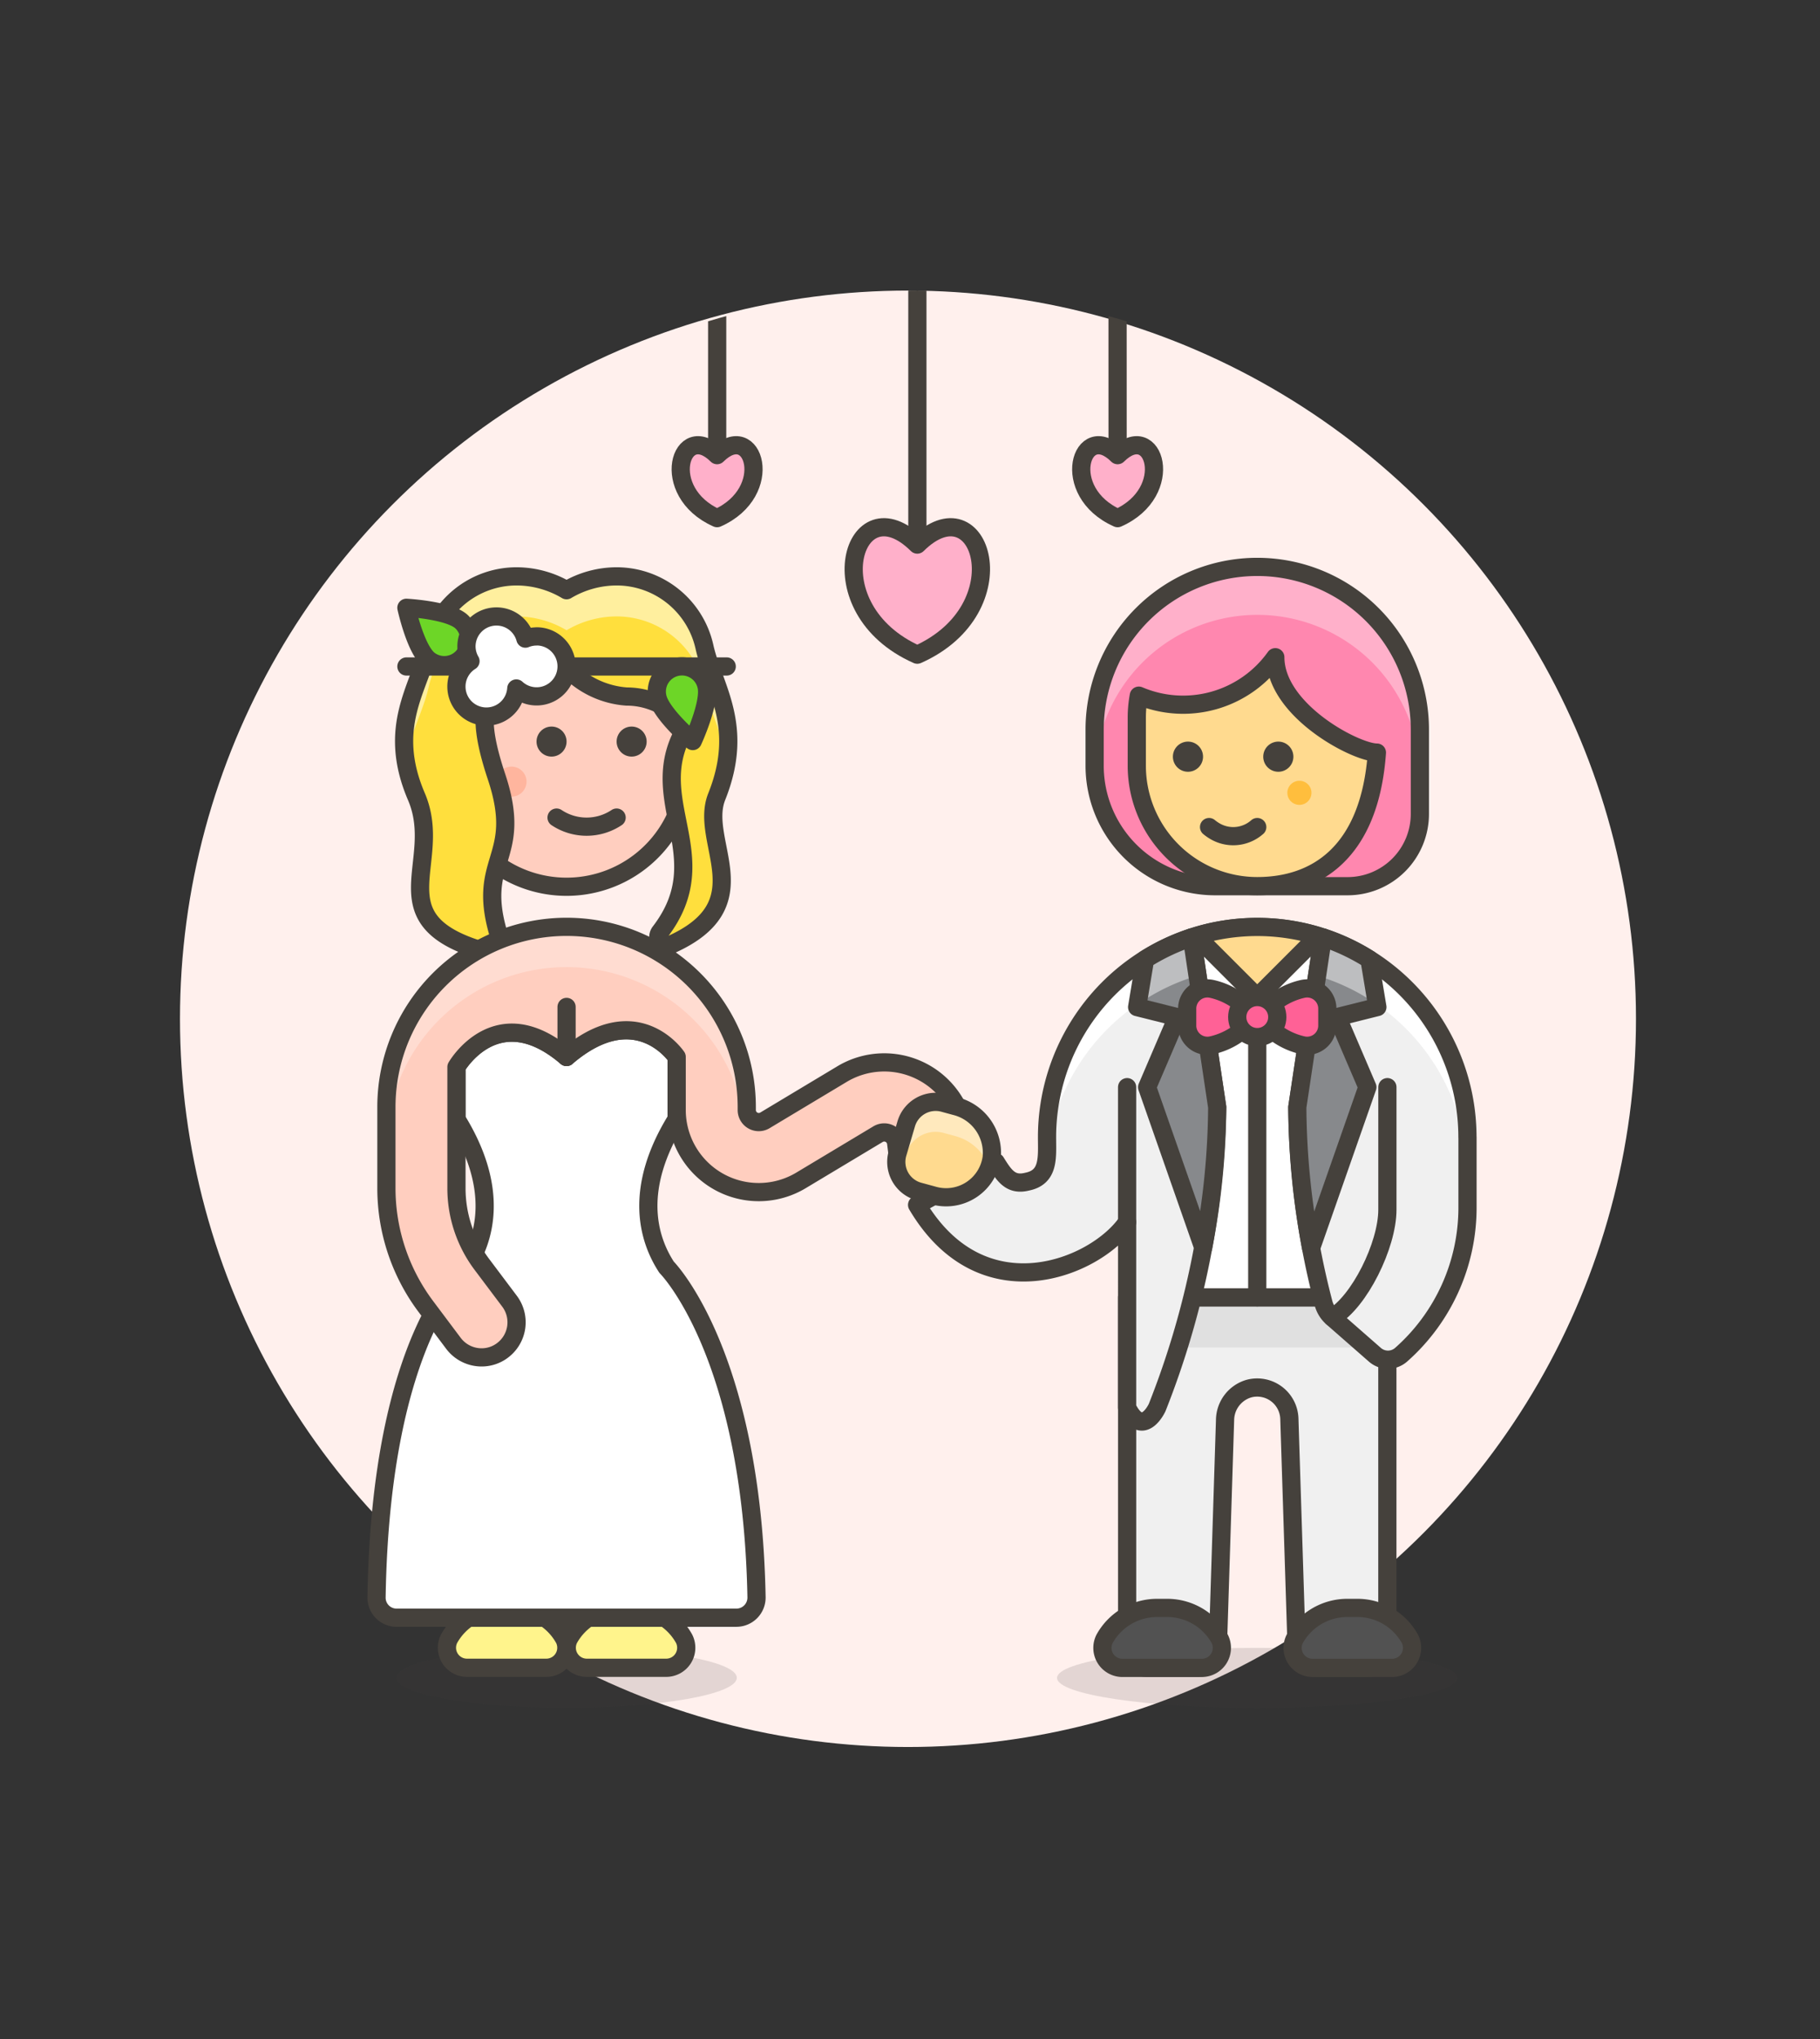 <svg id="Multicolor" xmlns="http://www.w3.org/2000/svg" xmlns:xlink="http://www.w3.org/1999/xlink" viewBox="0 0 100 112"><rect x="0" y="0" width="100" height="112" fill="#333333" stroke="none"/><defs><style>.cls-1,.cls-23,.cls-6{fill:none;}.cls-2{fill:#fff0ed;}.cls-13,.cls-3{fill:#ffcebf;}.cls-12,.cls-17,.cls-21,.cls-23,.cls-28,.cls-3,.cls-30,.cls-6,.cls-8,.cls-9{stroke:#45413c;stroke-linejoin:round;}.cls-12,.cls-17,.cls-21,.cls-3,.cls-30,.cls-6,.cls-8,.cls-9{stroke-linecap:round;}.cls-4,.cls-7{fill:#45413c;}.cls-5{fill:#ffb59e;}.cls-7{opacity:0.15;}.cls-8{fill:#fff48c;}.cls-22,.cls-9{fill:#fff;}.cls-10{fill:#ffdf3d;}.cls-11{fill:#ffef9e;}.cls-12{fill:#6dd627;}.cls-14{fill:#ffdcd1;}.cls-15{fill:#ff87af;}.cls-16,.cls-30{fill:#ffb0ca;}.cls-17,.cls-24{fill:#ffda8f;}.cls-18{fill:#ffbe3d;}.cls-19{fill:#f0f0f0;}.cls-20{fill:#e0e0e0;}.cls-21{fill:#525252;}.cls-25{fill:#ffe9bd;}.cls-26{fill:#87898c;}.cls-27{fill:#bdbec0;}.cls-28{fill:#ff6196;}.cls-29{clip-path:url(#clip-path);}</style><clipPath id="clip-path"><circle class="cls-1" cx="50.405" cy="55.961" r="40"/></clipPath></defs><title>21- wedding-lesbian-suit-gawn-dance-2</title><g id="Background"><g id="New_Symbol_93-41" data-name="New Symbol 93"><circle class="cls-2" cx="49.889" cy="55.961" r="40"/></g></g><g id="Scene"><path class="cls-3" d="M31.13,33.309a6.6,6.6,0,0,0-6.6,6.6v.88a1.347,1.347,0,0,0,.139,2.667A6.6,6.6,0,0,0,37.73,42.109v-2.2A6.6,6.6,0,0,0,31.13,33.309Z"/><circle class="cls-4" cx="30.305" cy="40.734" r="0.825"/><circle class="cls-4" cx="34.705" cy="40.734" r="0.825"/><circle class="cls-5" cx="28.105" cy="42.934" r="0.825"/><path class="cls-6" d="M30.58,44.909a2.975,2.975,0,0,0,3.3,0"/><ellipse class="cls-7" cx="31.134" cy="92.159" rx="9.35" ry="1.65"/><path class="cls-8" d="M32.246,91.609a1.1,1.1,0,0,1-.987-1.595,3.3,3.3,0,0,1,2.889-1.7h.55a3.3,3.3,0,0,1,2.89,1.7,1.1,1.1,0,0,1-.987,1.595Z"/><path class="cls-8" d="M25.662,91.609a1.1,1.1,0,0,1-.987-1.595,3.3,3.3,0,0,1,2.89-1.7h.55A3.3,3.3,0,0,1,31,90.014a1.1,1.1,0,0,1-.987,1.595Z"/><path class="cls-9" d="M20.689,87.742a1.1,1.1,0,0,0,1.1,1.117H40.467a1.106,1.106,0,0,0,1.1-1.12c-.249-13.44-4.94-18.13-4.94-18.13-1.014-1.552-1.838-4.29.55-8.141V58.059s-2.2-3.3-6.05,0c-3.848-3.294-6.05.553-6.05.553v2.859c2.388,3.851,1.565,6.589.55,8.141C25.63,69.609,20.921,73.272,20.689,87.742Z"/><path class="cls-10" d="M38.706,35.53a4.949,4.949,0,0,0-4.83-3.871,5.418,5.418,0,0,0-2.746.761,5.411,5.411,0,0,0-2.745-.761,4.949,4.949,0,0,0-4.83,3.871c-.5,2.26-2.325,4.379-.675,8.229,1.572,3.668-2.347,6.837,3.937,8.555a.551.551,0,0,0,.669-.7c-1.47-4.507,1.343-4.307-.206-8.954-.936-2.81-1.1-4.95,1.1-4.95a3.363,3.363,0,0,0,2.75-1.044,4.962,4.962,0,0,0,3.3,1.594,4.125,4.125,0,0,1,3.3,1.65c-2.488,3.981,1.779,7.062-1.462,11.28a.469.469,0,0,0,.562.715c5.079-2.252,1.553-5.651,2.55-8.145C40.936,39.87,39.21,37.79,38.706,35.53Z"/><path class="cls-11" d="M23.555,37.73a4.949,4.949,0,0,1,4.83-3.871,5.411,5.411,0,0,1,2.745.761,5.418,5.418,0,0,1,2.746-.761,4.949,4.949,0,0,1,4.83,3.871c.289,1.3.977,2.533,1.221,4.084.421-2.7-.808-4.433-1.221-6.284a4.949,4.949,0,0,0-4.83-3.871,5.418,5.418,0,0,0-2.746.761,5.411,5.411,0,0,0-2.745-.761,4.949,4.949,0,0,0-4.83,3.871c-.412,1.848-1.7,3.6-1.258,6.284C22.552,40.266,23.267,39.02,23.555,37.73Z"/><path class="cls-6" d="M38.706,35.53a4.949,4.949,0,0,0-4.83-3.871,5.418,5.418,0,0,0-2.746.761,5.411,5.411,0,0,0-2.745-.761,4.949,4.949,0,0,0-4.83,3.871c-.5,2.26-2.325,4.379-.675,8.229,1.572,3.668-2.347,6.837,3.937,8.555a.551.551,0,0,0,.669-.7c-1.47-4.507,1.343-4.307-.206-8.954-.936-2.81-1.1-4.95,1.1-4.95a3.363,3.363,0,0,0,2.75-1.044,4.962,4.962,0,0,0,3.3,1.594,4.125,4.125,0,0,1,3.3,1.65c-2.488,3.981,1.779,7.062-1.462,11.28a.469.469,0,0,0,.562.715c5.079-2.252,1.553-5.651,2.55-8.145C40.936,39.87,39.21,37.79,38.706,35.53Z"/><line class="cls-6" x1="39.93" y1="36.609" x2="22.33" y2="36.609"/><path class="cls-12" d="M36.125,38.3a1.382,1.382,0,1,1,2.7-.59c.2.932-.76,2.995-.76,2.995S36.329,39.229,36.125,38.3Z"/><path class="cls-12" d="M25.331,34.123a1.382,1.382,0,0,1-1.79,2.105c-.727-.618-1.211-2.843-1.211-2.843S24.6,33.505,25.331,34.123Z"/><path class="cls-9" d="M29.48,34.959a1.645,1.645,0,0,0-.613.12,1.647,1.647,0,0,0-3.237.43,1.619,1.619,0,0,0,.221.808,1.647,1.647,0,1,0,2.518,1.5,1.648,1.648,0,1,0,1.111-2.862Z"/><path class="cls-13" d="M51.445,64.919a1.928,1.928,0,0,0,1.671-2.15l-.058-.463A4.508,4.508,0,0,0,46.263,59l-4.238,2.543a.651.651,0,0,1-.335.092.66.66,0,0,1-.659-.66v-.165a9.9,9.9,0,0,0-19.8,0v4.473a10.848,10.848,0,0,0,2.156,6.468l1.529,2.039a1.937,1.937,0,0,0,1.541.77,1.9,1.9,0,0,0,1.155-.386A1.928,1.928,0,0,0,28,71.479L26.467,69.44a6.966,6.966,0,0,1-1.387-4.158V58.609s2.2-3.847,6.05-.553c3.849-3.294,6.05,0,6.05,0v2.915a4.51,4.51,0,0,0,6.829,3.868l4.233-2.54a.655.655,0,0,1,.63-.029.659.659,0,0,1,.366.51l.058.464a1.92,1.92,0,0,0,1.9,1.689A1.867,1.867,0,0,0,51.445,64.919Z"/><path class="cls-14" d="M41.031,60.809a9.9,9.9,0,0,0-19.8,0v2.2a9.893,9.893,0,0,1,19.5-2.356.213.213,0,0,0,.224.162Z"/><path class="cls-6" d="M51.445,64.919a1.928,1.928,0,0,0,1.671-2.15l-.058-.463A4.508,4.508,0,0,0,46.263,59l-4.238,2.543a.651.651,0,0,1-.335.092.66.66,0,0,1-.659-.66v-.165a9.9,9.9,0,0,0-19.8,0v4.473a10.848,10.848,0,0,0,2.156,6.468l1.529,2.039a1.937,1.937,0,0,0,1.541.77,1.9,1.9,0,0,0,1.155-.386A1.928,1.928,0,0,0,28,71.479L26.467,69.44a6.966,6.966,0,0,1-1.387-4.158V58.609s2.2-3.847,6.05-.553c3.849-3.294,6.05,0,6.05,0v2.915a4.51,4.51,0,0,0,6.829,3.868l4.233-2.54a.655.655,0,0,1,.63-.029.659.659,0,0,1,.366.51l.058.464a1.92,1.92,0,0,0,1.9,1.689A1.867,1.867,0,0,0,51.445,64.919Z"/><line class="cls-6" x1="31.13" y1="55.309" x2="31.13" y2="58.059"/><path class="cls-15" d="M60.145,42.06V40.074a8.935,8.935,0,0,1,8.934-8.935h0a8.936,8.936,0,0,1,8.936,8.935v4.633a3.971,3.971,0,0,1-3.972,3.971h-7.28A6.618,6.618,0,0,1,60.145,42.06Z"/><path class="cls-16" d="M69.079,31.139a8.935,8.935,0,0,0-8.934,8.935V42.06c0,.075.02.145.022.221a8.929,8.929,0,0,1,17.848.441V40.074A8.936,8.936,0,0,0,69.079,31.139Z"/><path class="cls-6" d="M60.145,42.06V40.074a8.935,8.935,0,0,1,8.934-8.935h0a8.936,8.936,0,0,1,8.936,8.935v4.633a3.971,3.971,0,0,1-3.972,3.971h-7.28A6.618,6.618,0,0,1,60.145,42.06Z"/><path class="cls-17" d="M70.072,36.1c0,2.923,4.413,5.239,5.582,5.239-.395,5.554-3.395,7.336-6.575,7.336a6.618,6.618,0,0,1-6.618-6.618V39.412a6.641,6.641,0,0,1,.111-1.2A6.221,6.221,0,0,0,70.072,36.1Z"/><path class="cls-4" d="M70.238,40.736a.828.828,0,1,0,.827.828.827.827,0,0,0-.827-.828Z"/><path class="cls-4" d="M65.274,40.736a.828.828,0,1,0,.827.828.827.827,0,0,0-.827-.828Z"/><path class="cls-18" d="M70.734,43.549a.662.662,0,1,0,.662-.662A.663.663,0,0,0,70.734,43.549Z"/><path class="cls-6" d="M69.079,45.43a1.987,1.987,0,0,1-2.336.219,2.37,2.37,0,0,1-.311-.219"/><ellipse class="cls-7" cx="69.079" cy="92.166" rx="11" ry="1.65"/><path class="cls-19" d="M61.93,71.266v19.25a1.1,1.1,0,0,0,1.1,1.1h2.784a1.1,1.1,0,0,0,1.1-1.065L67.311,78a1.817,1.817,0,0,1,1.313-1.726,1.769,1.769,0,0,1,2.22,1.653l.4,12.625a1.1,1.1,0,0,0,1.1,1.065h2.784a1.1,1.1,0,0,0,1.1-1.1V71.266Z"/><rect class="cls-20" x="61.93" y="71.266" width="14.3" height="2.75"/><path class="cls-6" d="M61.93,71.266v19.25a1.1,1.1,0,0,0,1.1,1.1h2.784a1.1,1.1,0,0,0,1.1-1.065L67.311,78a1.817,1.817,0,0,1,1.313-1.726,1.769,1.769,0,0,1,2.22,1.653l.4,12.625a1.1,1.1,0,0,0,1.1,1.065h2.784a1.1,1.1,0,0,0,1.1-1.1V71.266Z"/><path class="cls-21" d="M76.482,91.616a1.1,1.1,0,0,0,.986-1.595,3.3,3.3,0,0,0-2.889-1.7h-.55a3.3,3.3,0,0,0-2.889,1.7,1.1,1.1,0,0,0,.987,1.595Z"/><path class="cls-21" d="M66.032,91.616a1.1,1.1,0,0,0,.986-1.595,3.3,3.3,0,0,0-2.889-1.7h-.55a3.3,3.3,0,0,0-2.889,1.7,1.1,1.1,0,0,0,.986,1.595Z"/><path class="cls-9" d="M69.079,50.916a11.54,11.54,0,0,0-3.594.571l.031,19.779h7.128l.032-19.778A11.535,11.535,0,0,0,69.079,50.916Z"/><line class="cls-6" x1="69.08" y1="54.766" x2="69.08" y2="71.266"/><path class="cls-17" d="M69.079,50.916a11.543,11.543,0,0,0-3.355.5l3.355,3.355,3.355-3.355A11.543,11.543,0,0,0,69.079,50.916Z"/><path class="cls-19" d="M57.529,62.466c0,1.1.132,2.2-1.1,2.442-.906.226-1.262-.351-1.716-1.078l-4.323,2.354c3.577,6.048,9.814,3.451,11.539.946V77.316c.858,1.727,1.65,0,1.65,0a46.905,46.905,0,0,0,3.3-16.5l-1.395-9.329A11.554,11.554,0,0,0,57.529,62.466Z"/><path class="cls-22" d="M65.8,53.587l-.314-2.1a11.554,11.554,0,0,0-7.956,10.979c0,.368.014.736-.012,1.072A11.6,11.6,0,0,1,65.8,53.587Z"/><path class="cls-19" d="M80.629,62.466A11.554,11.554,0,0,0,72.682,51.49l-1.4,9.326a43.956,43.956,0,0,0,1.435,10.755,1.586,1.586,0,0,0,.491.8l2.333,2.043a1.092,1.092,0,0,0,1.443,0,10.786,10.786,0,0,0,3.648-8.1V62.465Z"/><path class="cls-22" d="M80.629,64.666h0v-2.2h0A11.554,11.554,0,0,0,72.682,51.49l-.316,2.1A11.554,11.554,0,0,1,80.629,64.666Z"/><path class="cls-6" d="M80.629,62.466A11.554,11.554,0,0,0,72.682,51.49l-1.4,9.326a43.956,43.956,0,0,0,1.435,10.755,1.586,1.586,0,0,0,.491.8l2.333,2.043a1.092,1.092,0,0,0,1.443,0,10.786,10.786,0,0,0,3.648-8.1V62.465Z"/><line class="cls-6" x1="61.929" y1="59.716" x2="61.929" y2="67.13"/><path class="cls-23" d="M57.529,62.466c0,1.1.132,2.2-1.1,2.442-.906.226-1.262-.351-1.716-1.078l-4.323,2.354c3.577,6.048,9.814,3.451,11.539.946V77.316c.858,1.727,1.65,0,1.65,0a46.905,46.905,0,0,0,3.3-16.5l-1.395-9.329A11.554,11.554,0,0,0,57.529,62.466Z"/><path class="cls-24" d="M51.32,65.676a2.529,2.529,0,0,0,3.17-2.1,2.646,2.646,0,0,0-2.008-2.821l-.632-.172a1.685,1.685,0,0,0-2.058,1.151l-.477,1.616a1.686,1.686,0,0,0,1.175,2.1Z"/><path class="cls-25" d="M49.791,63.381A1.687,1.687,0,0,1,51.85,62.23l.632.172a2.78,2.78,0,0,1,1.874,1.692,2.552,2.552,0,0,0,.133-.521,2.645,2.645,0,0,0-2.007-2.821l-.632-.172a1.687,1.687,0,0,0-2.059,1.151l-.476,1.616a1.679,1.679,0,0,0,.12,1.242Z"/><path class="cls-6" d="M51.32,65.676a2.529,2.529,0,0,0,3.17-2.1,2.646,2.646,0,0,0-2.008-2.821l-.632-.172a1.685,1.685,0,0,0-2.058,1.151l-.477,1.616a1.686,1.686,0,0,0,1.175,2.1Z"/><path class="cls-26" d="M71.28,60.816a42.465,42.465,0,0,0,.759,7.732l3.091-8.832-1.65-3.85,2.2-.55L75.244,52.7a11.494,11.494,0,0,0-2.562-1.208Z"/><path class="cls-27" d="M75.244,52.7a11.494,11.494,0,0,0-2.562-1.208l-.316,2.1h0a11.5,11.5,0,0,1,3.29,1.58Z"/><path class="cls-23" d="M71.28,60.816a42.465,42.465,0,0,0,.759,7.732l3.091-8.832-1.65-3.85,2.2-.55L75.244,52.7a11.494,11.494,0,0,0-2.562-1.208Z"/><path class="cls-6" d="M76.23,59.716l0,6.735c0,1.943-1.544,5.068-3.023,5.915"/><path class="cls-26" d="M62.915,52.7l-.435,2.619,2.2.55-1.65,3.85,3.08,8.8a41.911,41.911,0,0,0,.77-7.7l-1.395-9.329A11.5,11.5,0,0,0,62.915,52.7Z"/><path class="cls-27" d="M65.8,53.589l-.314-2.1a11.5,11.5,0,0,0-2.57,1.21l-.41,2.472A11.467,11.467,0,0,1,65.8,53.589Z"/><path class="cls-6" d="M62.915,52.7l-.435,2.619,2.2.55-1.65,3.85,3.08,8.8a41.911,41.911,0,0,0,.77-7.7l-1.395-9.329A11.5,11.5,0,0,0,62.915,52.7Z"/><path class="cls-28" d="M69.08,55.866l.642-.55a3.916,3.916,0,0,1,1.872-1A1.109,1.109,0,0,1,72.93,55.4v.942a1.109,1.109,0,0,1-1.336,1.078,3.916,3.916,0,0,1-1.872-1Z"/><path class="cls-28" d="M69.08,55.866l-.641-.55a3.923,3.923,0,0,0-1.873-1A1.109,1.109,0,0,0,65.23,55.4v.942a1.109,1.109,0,0,0,1.336,1.078,3.932,3.932,0,0,0,1.873-1Z"/><circle class="cls-28" cx="69.08" cy="55.866" r="1.1"/><g class="cls-29"><line class="cls-6" x1="50.405" y1="14.919" x2="50.405" y2="29.913"/><path class="cls-30" d="M50.4,35.961c-5.679-2.521-3.515-9.532,0-6.048C53.917,26.429,56.086,33.438,50.4,35.961Z"/><line class="cls-6" x1="39.405" y1="14.919" x2="39.405" y2="25.001"/><path class="cls-30" d="M39.4,28.461c-3.248-1.442-2.01-5.453,0-3.46C41.413,23.008,42.654,27.018,39.4,28.461Z"/><line class="cls-6" x1="61.405" y1="14.919" x2="61.407" y2="25.001"/><path class="cls-30" d="M61.407,28.461c3.249-1.442,2.011-5.453,0-3.46C59.4,23.008,58.156,27.018,61.407,28.461Z"/></g></g></svg>